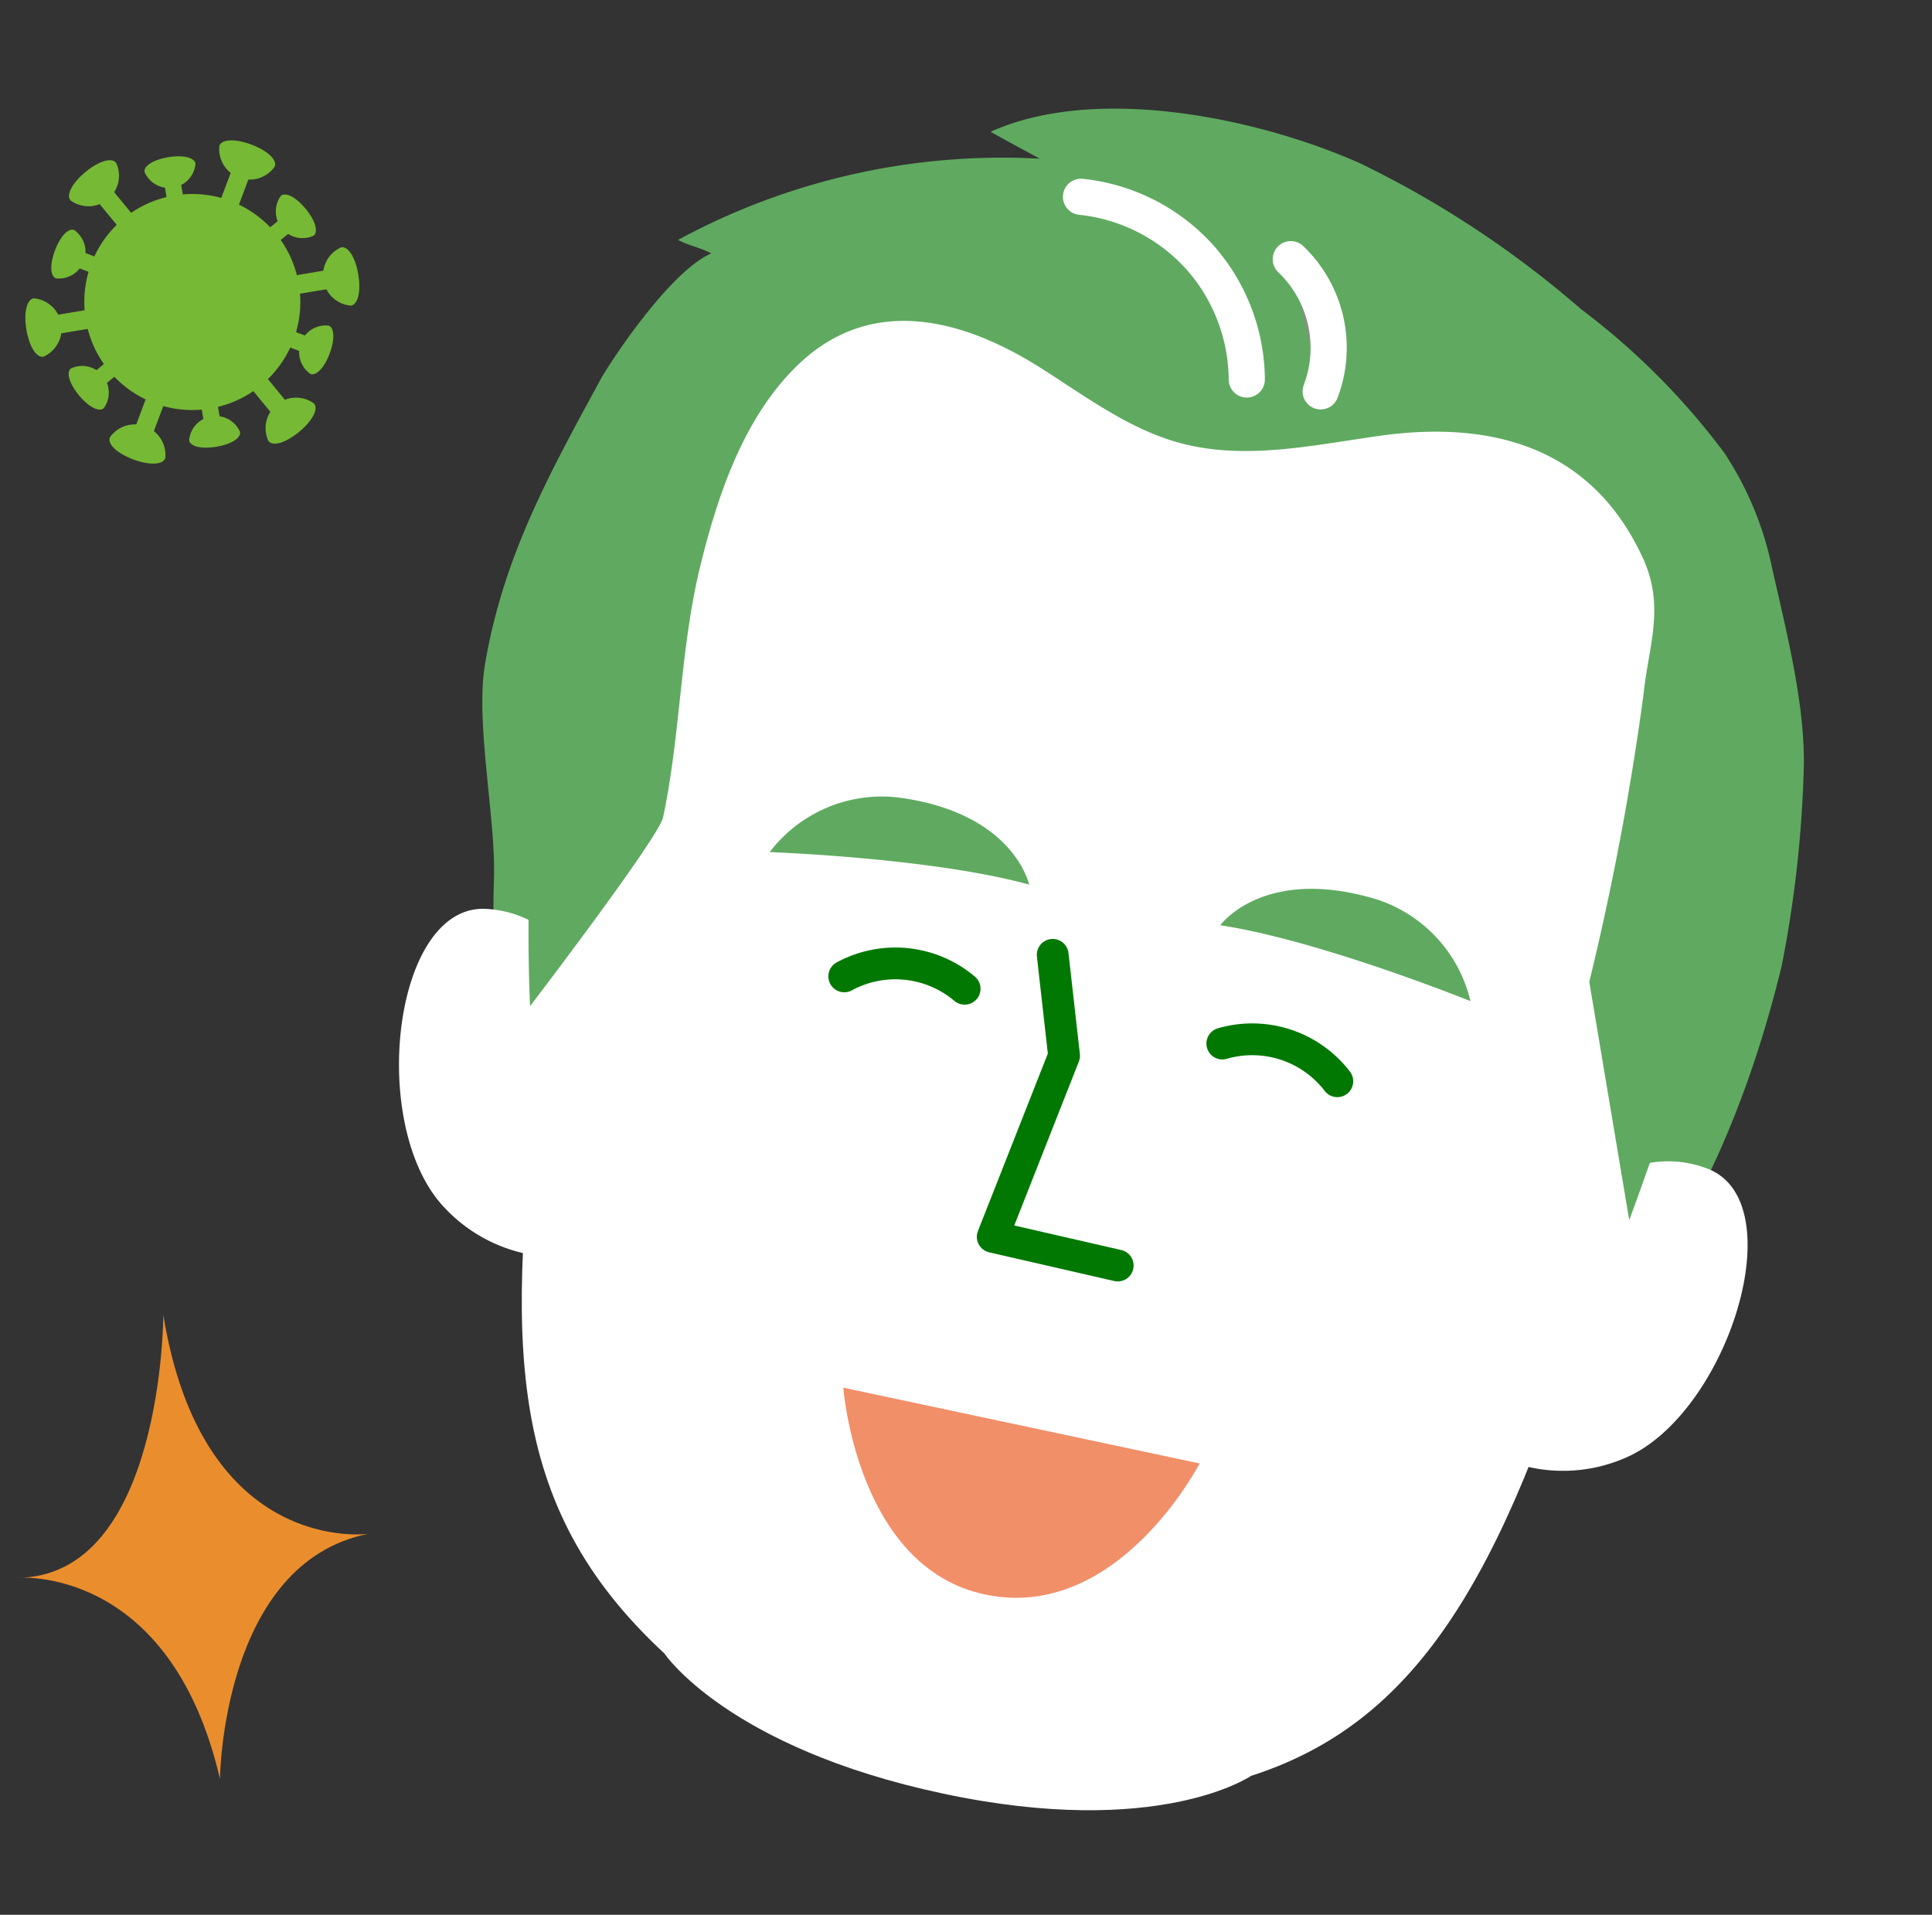 <svg xmlns="http://www.w3.org/2000/svg" width="102.982" height="102.065" viewBox="0 0 102.982 102.065">
  <rect x="0" y="0" width="102.982" height="102.065" fill="#333333" stroke="none"/>
  <g id="グループ_4878" data-name="グループ 4878" transform="translate(-721.598 -10074.074)">
    <path id="パス_2145" data-name="パス 2145" d="M617.992-2469.348s-.018,14.008-7.828,14.008c0,0,8.176-.773,10.847,10.72,0,0,.089-11.5,7.9-13.064C628.91-2457.684,620.082-2456.461,617.992-2469.348Z" transform="translate(112.312 12613.517)" fill="#ea8e2d" fill-rule="evenodd"/>
    <path id="パス_2095" data-name="パス 2095" d="M3.074,2.5A1.622,1.622,0,0,1,3.3,4.047l1.115.891a5.717,5.717,0,0,1,1.67-1.213L5.894,3.25a1.419,1.419,0,0,1-1.235-.584c-.129-.33.362-.763,1.069-1.04s1.363-.294,1.492.035a1.419,1.419,0,0,1-.508,1.268L6.9,3.4a5.742,5.742,0,0,1,2.046-.242l.213-1.408A1.627,1.627,0,0,1,8.265.465c.061-.4.8-.549,1.658-.42s1.521.489,1.461.89a1.628,1.628,0,0,1-1.232.968L9.939,3.311a5.792,5.792,0,0,1,1.883.834l.318-.4a1.416,1.416,0,0,1-.111-1.363c.219-.273.84-.067,1.435.406s.936,1.033.714,1.31a1.417,1.417,0,0,1-1.352.194l-.317.4a5.744,5.744,0,0,1,1.231,1.653l1.33-.523a1.624,1.624,0,0,1,.669-1.415c.378-.148.874.415,1.192,1.226s.337,1.561-.041,1.71a1.628,1.628,0,0,1-1.453-.583l-1.329.522a5.73,5.73,0,0,1,.22,2.049l.5.077a1.419,1.419,0,0,1,1.124-.779c.35.053.479.695.366,1.446s-.426,1.328-.777,1.275a1.42,1.42,0,0,1-.844-1.074l-.5-.077a5.8,5.8,0,0,1-.814,1.893l1.117.891a1.621,1.621,0,0,1,1.559-.129c.318.252.078.965-.46,1.645s-1.184,1.076-1.5.82a1.628,1.628,0,0,1-.222-1.551l-1.115-.89a5.7,5.7,0,0,1-1.67,1.213l.186.474a1.418,1.418,0,0,1,1.235.584c.129.33-.362.763-1.069,1.04s-1.363.294-1.491-.035a1.416,1.416,0,0,1,.508-1.269l-.187-.474a5.716,5.716,0,0,1-2.045.243l-.214,1.408a1.627,1.627,0,0,1,.891,1.287c-.06.4-.8.55-1.658.42s-1.52-.489-1.459-.889a1.625,1.625,0,0,1,1.231-.968L7.233,14.5a5.809,5.809,0,0,1-1.883-.834l-.318.4a1.42,1.42,0,0,1,.111,1.361c-.22.273-.841.068-1.435-.405s-.936-1.033-.714-1.31a1.417,1.417,0,0,1,1.352-.193l.317-.4a5.727,5.727,0,0,1-1.231-1.652L2.1,11.992a1.627,1.627,0,0,1-.67,1.416c-.378.147-.873-.416-1.192-1.226S-.1,10.62.281,10.473a1.624,1.624,0,0,1,1.453.583l1.329-.522a5.752,5.752,0,0,1-.22-2.049l-.5-.076a1.418,1.418,0,0,1-1.124.778c-.35-.053-.479-.7-.366-1.447s.426-1.326.777-1.274a1.416,1.416,0,0,1,.844,1.074l.5.076A5.774,5.774,0,0,1,3.79,5.725l-1.117-.89a1.623,1.623,0,0,1-1.56.128C.8,4.709,1.035,4,1.579,3.318S2.757,2.245,3.074,2.5Z" transform="translate(738.395 10100.669) rotate(-168)" fill="#76b935"/>
    <g id="グループ_3878" data-name="グループ 3878" transform="matrix(0.978, 0.208, -0.208, 0.978, 1649.433, 8113.795)">
      <g id="グループ_3886" data-name="グループ 3886" transform="translate(-467.545 2103.377)">
        <g id="グループ_3885" data-name="グループ 3885">
          <path id="パス_2406" data-name="パス 2406" d="M-401.1,2120.614c1.487,3.238,3.3,6.88,3.9,10.2a63,63,0,0,1,1.025,10.464c-.4,13.929-4.822,21.6-8.232,26.629l-54.758.324c-.748,0-3.067-9.2-3.261-9.888a52.989,52.989,0,0,1-1.84-7.195c-.533-3.184-2.745-8.029-2.871-11.253-.226-5.761,1.2-10.473,2.866-16.079.3-1,2.4-6.4,4.378-7.815-.632-.186-1.248-.151-1.881-.336a36.3,36.3,0,0,1,17.962-8.247c-.955-.283-1.915-.557-2.863-.857,4.984-3.66,13.795-3.69,19.625-2.452a53.511,53.511,0,0,1,13.126,5.152,37.991,37.991,0,0,1,9.079,5.917A17.483,17.483,0,0,1-401.1,2120.614Z" transform="translate(467.525 -2103.378)" fill="#5faa60" fill-rule="evenodd"/>
          <g id="グループ_3884" data-name="グループ 3884" transform="translate(0 8.944)">
            <g id="グループ_3880" data-name="グループ 3880" transform="translate(0 40.282)">
              <g id="グループ_3878-2" data-name="グループ 3878">
                <path id="パス_2407" data-name="パス 2407" d="M-456.769,2160.129s-2.82-5.358-7.63-4.586-3.788,12.213.867,15.825a8.328,8.328,0,0,0,8.7.875Z" transform="translate(467.545 -2155.467)" fill="#fff" fill-rule="evenodd"/>
              </g>
              <g id="グループ_3879" data-name="グループ 3879" transform="translate(60.177)">
                <path id="パス_2408" data-name="パス 2408" d="M-401.932,2160.129s2.821-5.358,7.63-4.586,3.788,12.213-.867,15.825a8.328,8.328,0,0,1-8.7.875Z" transform="translate(403.868 -2155.467)" fill="#fff" fill-rule="evenodd"/>
              </g>
            </g>
            <g id="グループ_3881" data-name="グループ 3881" transform="translate(6.256)">
              <path id="パス_2409" data-name="パス 2409" d="M-414.523,2189.925c7.872-4.514,10.975-12.743,12.3-29.588,1.684-21.369,6.276-47.5-28.632-47.5-36.1,0-30.456,26.138-28.632,47.5,1.3,15.206,2.983,23.722,13.016,29.705,0,0,4.332,4.22,16.092,4.22S-414.523,2189.925-414.523,2189.925Z" transform="translate(460.925 -2112.842)" fill="#fff"/>
            </g>
            <g id="グループ_3882" data-name="グループ 3882" transform="translate(17.317 29.929)">
              <path id="パス_2410" data-name="パス 2410" d="M-435.331,2147.649c-5.353-.319-13.89,1.182-13.89,1.182a7.526,7.526,0,0,1,6.037-4.268C-436.923,2144.042-435.331,2147.649-435.331,2147.649Z" transform="translate(449.221 -2144.511)" fill="#5faa60"/>
            </g>
            <g id="グループ_3883" data-name="グループ 3883" transform="translate(41.621 29.929)">
              <path id="パス_2411" data-name="パス 2411" d="M-423.5,2147.649c5.354-.319,13.89,1.182,13.89,1.182a7.526,7.526,0,0,0-6.037-4.268C-421.91,2144.042-423.5,2147.649-423.5,2147.649Z" transform="translate(423.503 -2144.511)" fill="#5faa60"/>
            </g>
          </g>
          <path id="パス_2412" data-name="パス 2412" d="M-425.561,2166.91l-6.837-.109,1.712-10.235-1.712-5.136" transform="translate(465.613 -2106.019)" fill="none" stroke="#007801" stroke-linecap="round" stroke-linejoin="round" stroke-width="1.694" fill-rule="evenodd"/>
          <path id="パス_2413" data-name="パス 2413" d="M-419.454,2177.771s-2.511,9.212-9.746,9.212c-6.993,0-9.673-9.212-9.673-9.212Z" transform="translate(465.969 -2107.467)" fill="#f18f69" fill-rule="evenodd"/>
        </g>
        <path id="パス_2414" data-name="パス 2414" d="M-460.808,2157.48s4.84-10.2,4.84-11.316c0-4.549-1-9.048-.843-13.644.129-3.854.634-8.137,2.838-11.415,3.034-4.513,8.08-4.284,12.731-2.555,2.648.984,5.278,2.214,8.1,2.363,3.574.188,6.97-1.375,10.335-2.6,5.7-2.067,11.169-1.723,15.037,3.442,1.736,2.317,1.277,4.5,1.565,7.155a147.628,147.628,0,0,1,.357,15.561l4.725,11.98s3.35-22.035.844-29.274-7.518-18.377-24.5-19.491-31.185,1.114-36.754,13.922S-460.808,2157.48-460.808,2157.48Z" transform="translate(467.342 -2103.601)" fill="#5faa60"/>
        <path id="パス_2415" data-name="パス 2415" d="M-436.143,2168.1s-5.012,6.4-5.29,7.518-1.113,7.24-1.113,7.24" transform="translate(466.171 -2106.935)" fill="none" fill-rule="evenodd"/>
        <path id="パス_2416" data-name="パス 2416" d="M-420.319,2168.882l4.889,6.784,1.114,6.683" transform="translate(464.949 -2106.978)" fill="none" fill-rule="evenodd"/>
        <line id="線_445" data-name="線 445" x1="2.063" y2="0.709" transform="translate(17.739 49.742)" fill="none"/>
        <line id="線_446" data-name="線 446" x2="1.985" y2="0.709" transform="translate(52.159 49.742)" fill="none"/>
        <path id="パス_2417" data-name="パス 2417" d="M-439.732,2109.269a9.925,9.925,0,0,1,6.812,1.794,9.927,9.927,0,0,1,3.859,5.893" transform="translate(466.016 -2103.698)" fill="none" stroke="#fff" stroke-linecap="round" stroke-miterlimit="10" stroke-width="1.928" fill-rule="evenodd"/>
        <path id="パス_2418" data-name="パス 2418" d="M-427.424,2110.253a6.533,6.533,0,0,1,3.023,6.56" transform="translate(465.34 -2103.755)" fill="#918c8a" stroke="#fff" stroke-linecap="round" stroke-miterlimit="10" stroke-width="1.928" fill-rule="evenodd"/>
        <path id="パス_2419" data-name="パス 2419" d="M-400.258,2135.137l4.315,2.242" transform="translate(463.847 -2105.123)" fill="none" fill-rule="evenodd"/>
        <path id="パス_2420" data-name="パス 2420" d="M-400.055,2140.163l2.458,1.441" transform="translate(463.836 -2105.399)" fill="none" fill-rule="evenodd"/>
        <path id="パス_2421" data-name="パス 2421" d="M-459.751,2134.393a4.5,4.5,0,0,0-3.612,2.995" transform="translate(467.315 -2105.082)" fill="none" fill-rule="evenodd"/>
        <path id="パス_2422" data-name="パス 2422" d="M-460.16,2139.3l-2.463,2.46" transform="translate(467.275 -2105.352)" fill="none" fill-rule="evenodd"/>
      </g>
      <path id="パス_2423" data-name="パス 2423" d="M-443.646,2154.986a5.719,5.719,0,0,1,6.414-.69" transform="translate(-1.314 -2.762)" fill="none" stroke="#007801" stroke-linecap="round" stroke-linejoin="round" stroke-width="1.694" fill-rule="evenodd"/>
      <path id="パス_2424" data-name="パス 2424" d="M-415.583,2154.986a5.72,5.72,0,0,0-6.415-.69" transform="translate(-2.504 -2.762)" fill="none" stroke="#007801" stroke-linecap="round" stroke-linejoin="round" stroke-width="1.694" fill-rule="evenodd"/>
    </g>
  </g>
</svg>
